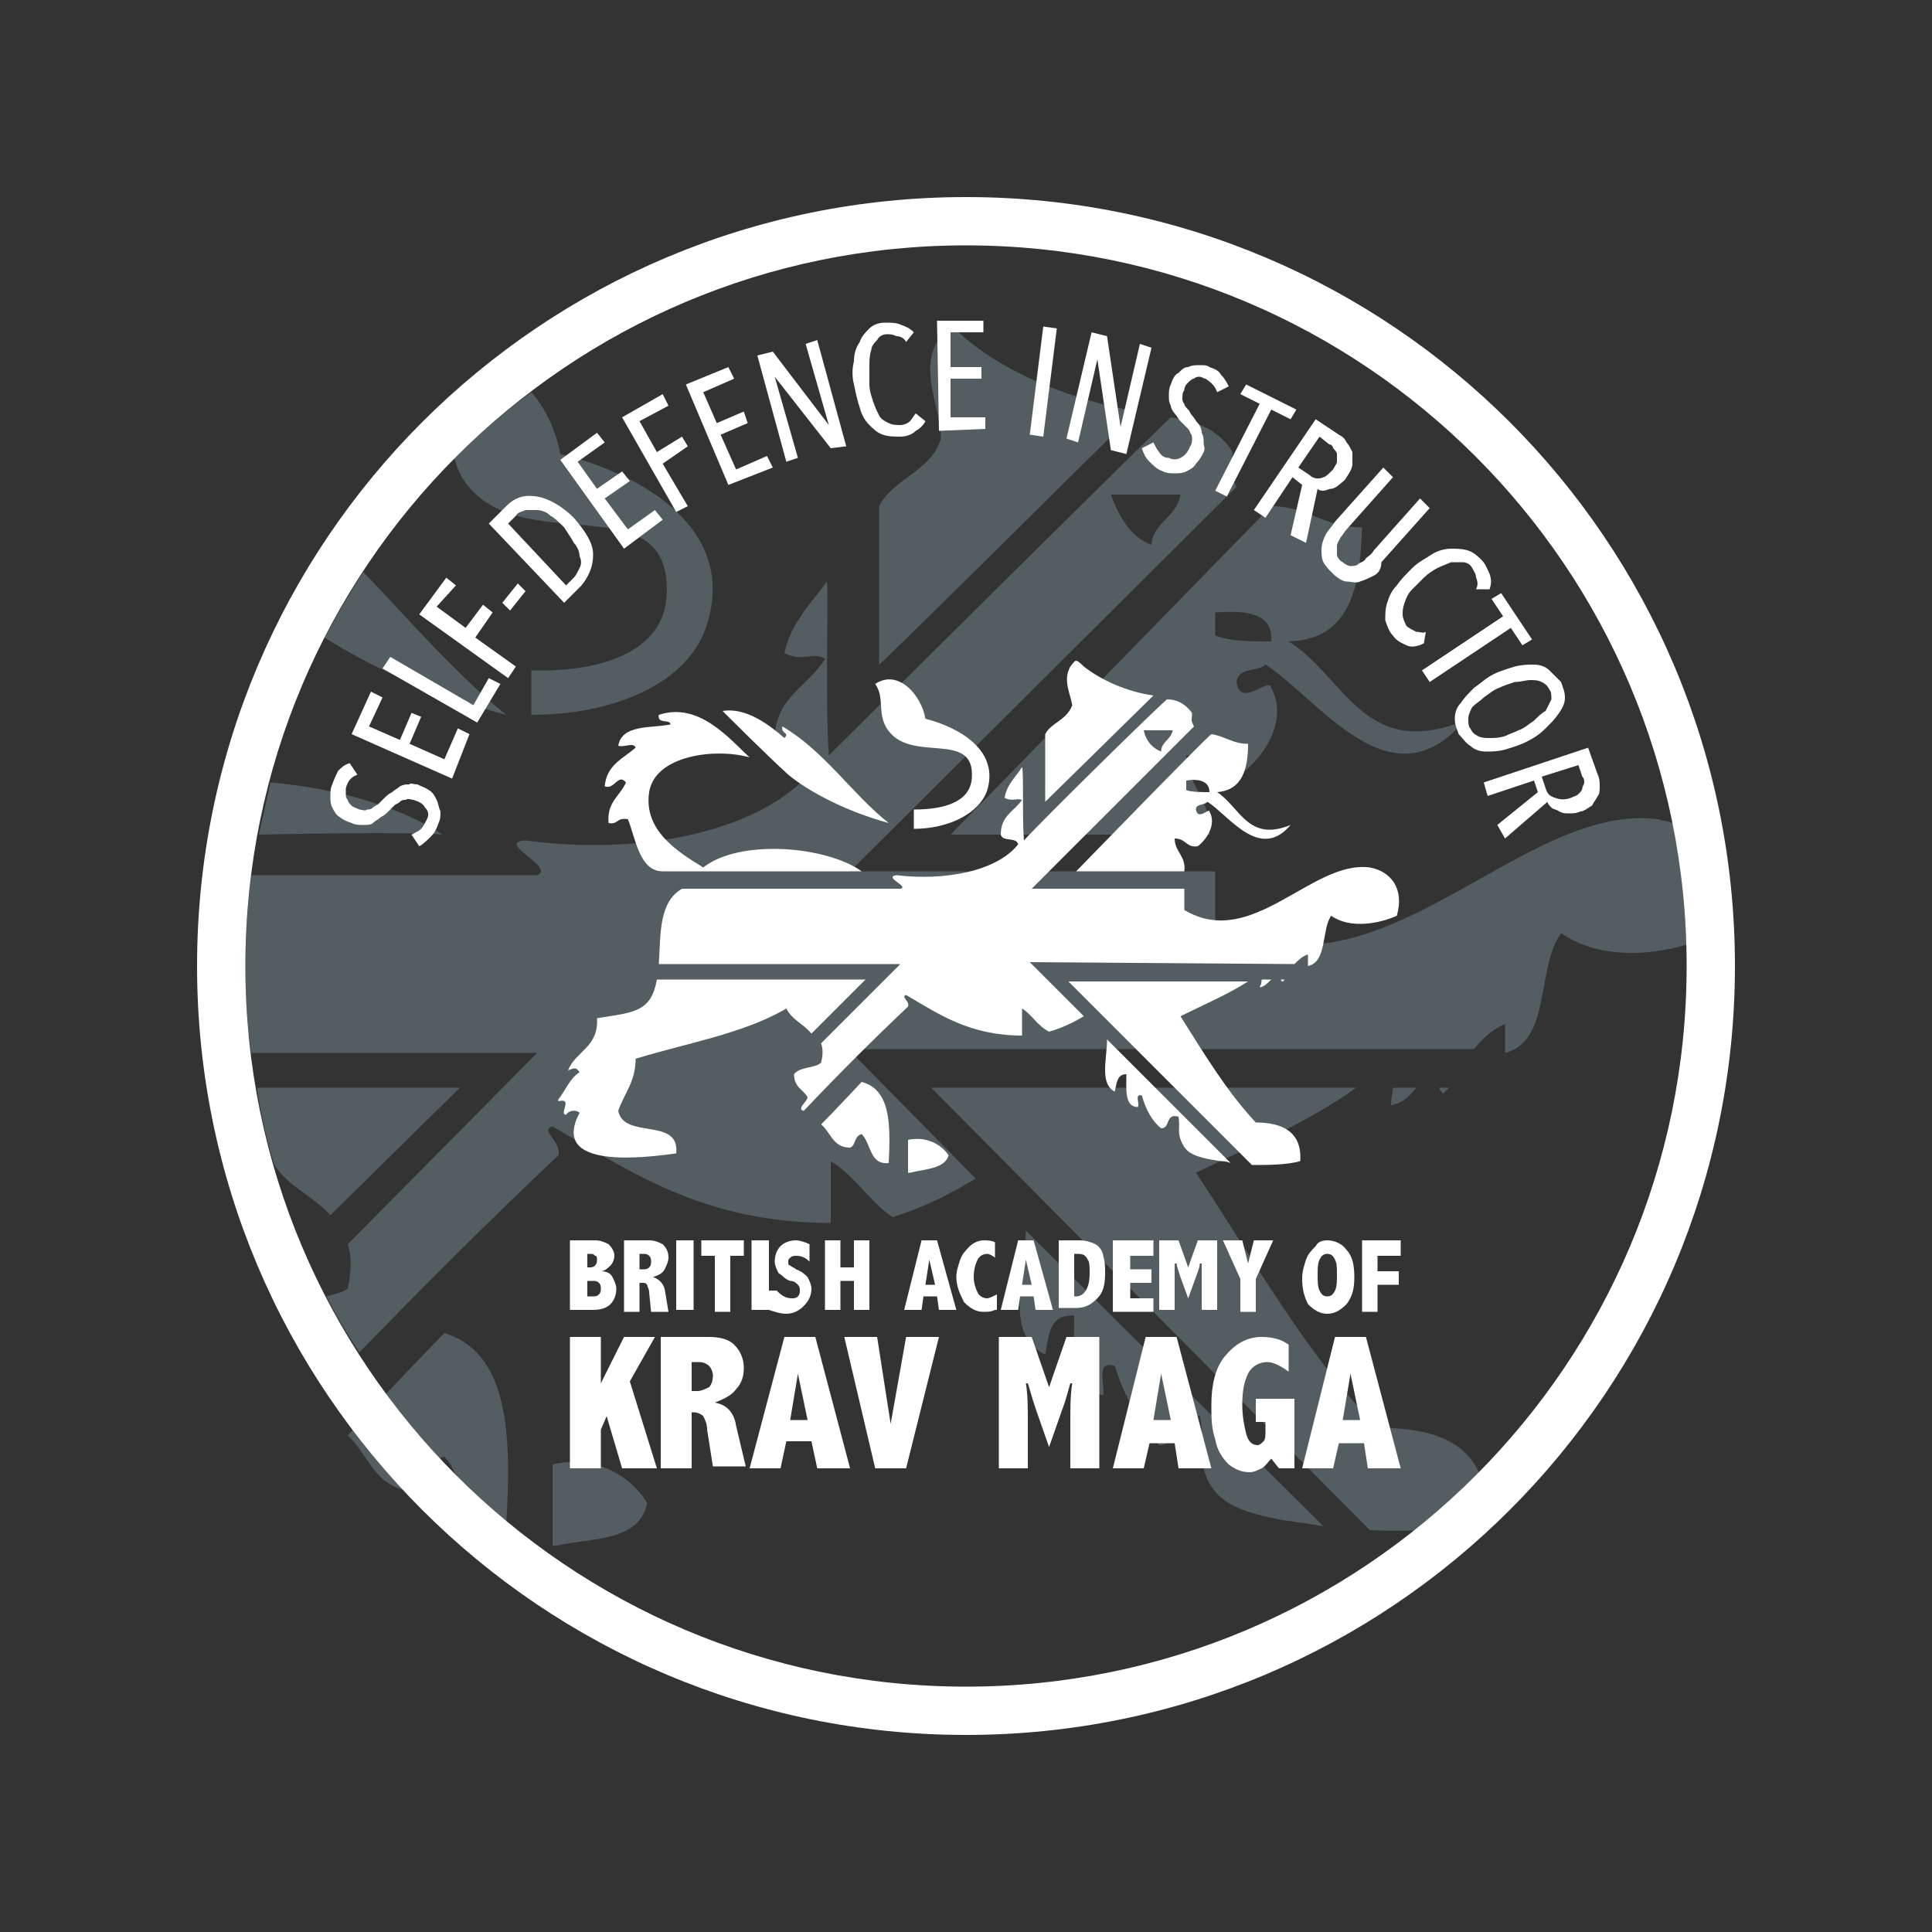 <?xml version="1.0" encoding="UTF-8"?> <!-- Generator: Adobe Illustrator 25.1.0, SVG Export Plug-In . SVG Version: 6.00 Build 0) --> <svg xmlns="http://www.w3.org/2000/svg" xmlns:xlink="http://www.w3.org/1999/xlink" version="1.1" id="Layer_1" x="0px" y="0px" viewBox="0 0 100 100" style="enable-background:new 0 0 100 100;" xml:space="preserve"><rect x="0" y="0" width="100" height="100" fill="#333333" stroke="none"/> <style type="text/css"> .st0{fill-rule:evenodd;clip-rule:evenodd;fill:#535D62;} .st1{fill:#FFFFFF;} .st2{fill-rule:evenodd;clip-rule:evenodd;fill:#FFFFFF;} </style> <g> <path class="st0" d="M28.8,80h-0.2v-4.2c2.1-0.5,4,0.5,4.9,2C33.1,79.8,30.6,79.6,28.8,80z"></path> <path class="st0" d="M48.5,17.7c0.2-0.4,0.5-0.7,0.7-0.7c0.3,0,0.6,0.4,1,0.7c2.1,1.7,5.3,3,8.6,3.6c-0.9,0.9-13.2,13.1-13.3,13.1 v-8.2c0.8-1.5,2.7-1.8,3.2-3.5C48.7,21.1,47.6,19.3,48.5,17.7z"></path> <path class="st0" d="M70.9,79.2c2,0.1,4.3,0,6-0.6c0.2-3.6-2.1-4.7-5.6-4.7c-3.7-3.8-6.4-8.7-9.4-13.2c2.9-1.4,5.8-2.6,8.3-4.4 H48.2L70.9,79.2z"></path> <path class="st0" d="M72.1,56.3c0,0.2-0.1,0.5-0.1,0.9c0.6-0.1,1-0.5,1.3-0.9H72.1z"></path> <path class="st0" d="M74.5,56.3c0,0.1,0.1,0.2,0.2,0.3c0.1-0.1,0.2-0.2,0.3-0.3H74.5z"></path> <path class="st0" d="M53.1,63.7c-0.1,2.4-1.1,5.5,1,6.4c0.2-1,0.2-2.1,1.5-2c0,1.9-0.3,4,1.5,4.1c0.1-0.6-0.4-1.8,0.6-1.5 c0.5,1.6,1.3,3,2.3,4.1c1.2,0,0.5-1.9,2.1-1.5c0.3,1.3-0.2,1.8,0.4,3.3c0.5,0.9,1.1,1.7,4.7,2.2c0.1,0,0.7,0.1,1.3,0.2L53.1,63.7z"></path> <path class="st0" d="M62.9,32.9c0.8,0.3,1.8,0.3,2.9,0.3c0.1-1.5-1.3-1.6-2.9-1.5V32.9z M70.5,27.3c-0.1,3.1-0.6,5.8-3.8,5.9 c2.9,1.8,3.9,6.2,9.1,4.1c-3.8,4.5-7.5-1.1-10.3-2.9c-0.4,0.4-1.4,0.1-1.5,0.9c0.2,1.4,1.7-0.3,1.8,0.3c0.9,1.7-0.4,3.6-1.5,4.4 c-1.4,0.1-1.5-1-2.9-0.9c0.1,1.7,1.3,2.2,1.2,4.1c-4.3,0-9.1,0-13.4,0c0.8-0.8,15.8-16.2,16.6-17C67.7,26.2,68.5,27.3,70.5,27.3z"></path> <path class="st0" d="M26.2,78.9c-2.4,0.1-2.1-2.4-3.2-3.5c-0.9,0.2-0.8,1.3-1.5,1.8c-2.1-0.1-2.4-1.9-3.5-2.9c1.6-1.8,4.7-5,5-5.3 C26.3,70,26.5,74.2,26.2,78.9z"></path> <g> <path class="st0" d="M16.9,67.1c0.5,1,1.1,2,1.7,2.9c3.4-3.5,6.8-6.9,10.3-10.2c0.2-0.7-1-1.3-0.3-1.5c4.1,2.4,7.9,5,14.4,5v-3.2 c1.3,0.8,2,2.1,3.2,2.9c1.6-0.5,3-1.2,4.3-2l-6.6-6.7l32.4,0c0.4-0.5,0.9-1,1.6-1.3v1.5c2.4-0.6,1.6-4.4,2.9-6.2 c1.9,1.3,4.4,1.2,6.5,0.6c-0.1-2.2-0.3-4.3-0.7-6.3c-0.3-0.1-0.5-0.1-0.8-0.2c-7.2-0.9-14.6,10.1-22.9,5.3v-2.6H44l20-19.9 c-0.5-1-0.3-0.7-0.2-1.8c-0.6-1-1.7-1.6-3.2-1.8C59,23.1,45.7,36.3,42.9,39.1c-0.2-2.8,0-8.4-0.1-9c-0.8,1.1-1.9,2.2-2.2,3.7 c0.9,0.5,1.5-0.1,2.1,0.3c-0.9,1.5-2.7,2-2.6,4.4c0.2,0.9,2,0.2,2.1,1.2c-2.7,3.4-9.1,4.6-15,3.8c-1.6,0.1,1.6,1.4,0.6,1.8H13 c-0.2,1.6-0.3,3.2-0.3,4.8c0,1.5,0.1,3,0.3,4.4l14.8,0l-9.8,9.9c0.2,0.6,0.2,1.3,0,2.3C17.7,66.9,17.3,67,16.9,67.1z M61.1,25.6 c-0.2,1.2-1.4,1.4-1.5,2.6c-1.1-0.4-1.7-1.5-2.1-2.6H61.1z"></path> </g> <g> <path class="st0" d="M17.1,62.9l6.7-6.6l-10.5,0c0.2,1.4,0.5,2.7,0.9,4C14.9,61.4,16.2,61.9,17.1,62.9z"></path> </g> <g> <path class="st0" d="M22.9,43.2c-2.1-1.4-5.4-2.4-8.9-2.7c-0.2,0.9-0.4,1.8-0.6,2.7C18,43.1,22,43.1,22.9,43.2z"></path> </g> <g> <path class="st0" d="M26.2,37c-2.7-2.2-5-4.9-7.4-7.4c-0.7,1.1-1.4,2.3-2,3.4C19.3,34.6,22.7,36.1,26.2,37z"></path> </g> <g> <path class="st0" d="M23.5,23.7c0.1,0.3,0.2,0.6,0.4,1c2.8,4.5,11,0.1,10.6,6.2c-0.2,2.8-3.3,3.9-7,3.8V37c4.4,0,8.2-1.7,9.1-4.7 c1.5-4.8-3.1-7.7-7.6-8.8c-0.2-1.1-0.7-2.3-1.5-3.2C26.1,21.3,24.8,22.5,23.5,23.7z"></path> </g> <path class="st1" d="M50,10.2C28,10.2,10.2,28,10.2,50S28,89.8,50,89.8S89.8,72,89.8,50S72,10.2,50,10.2z M50,87.3 c-20.6,0-37.3-16.7-37.3-37.3S29.4,12.7,50,12.7S87.3,29.4,87.3,50S70.6,87.3,50,87.3z"></path> <g> <g> <g> <path class="st2" d="M47.1,60.7H47v-1.7c0.9-0.2,1.7,0.2,2.1,0.8C48.9,60.5,47.9,60.5,47.1,60.7z"></path> <g> <path class="st2" d="M55.4,34.5c0.1-0.1,0.2-0.3,0.3-0.3c0.1,0,0.3,0.2,0.4,0.3c0.9,0.7,2.2,1.3,3.6,1.5 c-0.4,0.4-5.6,5.5-5.6,5.5V38c0.3-0.6,1.1-0.7,1.4-1.5C55.4,35.9,55,35.2,55.4,34.5z"></path> <path class="st2" d="M47.9,37.2c1.9,0.5,3.8,1.7,3.2,3.7c-0.4,1.2-2,2-3.8,2v-1c1.6,0,2.9-0.4,3-1.6c0.2-2.6-3.2-0.7-4.4-2.6 c-0.5-0.8-0.1-1.6-0.6-2.3C46.5,34.6,47.7,36,47.9,37.2z"></path> <path class="st2" d="M64.8,60.3c0.8,0,1.8,0,2.5-0.2c0.1-1.5-0.9-2-2.3-2c-1.5-1.6-2.7-3.6-3.9-5.5c1.2-0.6,2.4-1.1,3.5-1.8 h-9.3L64.8,60.3z"></path> <path class="st2" d="M65.3,50.7c0,0.1,0,0.2-0.1,0.4c0.2,0,0.4-0.2,0.6-0.4H65.3z"></path> <path class="st2" d="M66.3,50.7c0,0,0,0.1,0.1,0.1c0,0,0.1-0.1,0.1-0.1H66.3z"></path> <path class="st2" d="M34,50.7c-0.3,1.7-1.2,1.7-3.1,2c0.1,1.5-1.1,1.7-1.5,2.7c0.3-0.1,0.4-0.2,0.6,0.1 c-0.5,0.3-0.7,0.9-1.1,1.4V57c0.8-0.2,0,0.7,0.4,0.7c0.1-0.2,0.5-0.3,0.7-0.1c-1.6,3,3.5,2.3,5,2.1c0.2-1.9-2.7-0.7-3-2.2 c0.3-0.9,0.9-1.5,0.9-2.7c2.6-0.8,5.6-1.3,7.8-2.6c0.3,0.6,0.9,0.8,1.3,1.3l2.8-2.8L34,50.7z"></path> <path class="st2" d="M57.3,53.8c0,1-0.4,2.3,0.4,2.7c0.1-0.4,0.1-0.9,0.6-0.9c0,0.8-0.1,1.7,0.6,1.7c0.1-0.2-0.2-0.7,0.2-0.6 c0.2,0.7,0.5,1.3,1,1.7c0.5,0,0.2-0.8,0.9-0.6c0.1,0.6-0.1,0.8,0.2,1.4c0.2,0.4,0.5,0.7,2,0.9c0,0,0.3,0,0.5,0.1L57.3,53.8z"></path> <path class="st2" d="M67,49.9c0.2-0.2,0.4-0.4,0.7-0.5V50c1-0.2,0.7-1.9,1.2-2.6c1,0.7,2.5,0.4,3.4,0c0.4-1.4-0.3-2.3-1.4-2.5 c-3-0.4-6.1,4.3-9.6,2.2V46h-7.9l8.4-8.4c-0.2-0.4-0.1-0.3-0.1-0.7c-0.3-0.4-0.7-0.7-1.3-0.7c-0.7,0.6-6.3,6.1-7.4,7.3 c-0.1-1.2,0-3.5-0.1-3.8c-0.3,0.5-0.8,0.9-0.9,1.6c0.4,0.2,0.6,0,0.9,0.1c-0.4,0.6-1.1,0.8-1.1,1.8c0.1,0.4,0.8,0.1,0.9,0.5 c-1.1,1.4-3.8,1.9-6.3,1.6c-0.7,0.1,0.7,0.6,0.2,0.7H35.3c-1.2,0.7-1.1,2.3-1.2,3.9l12.5,0l-4.1,4.1c0.1,0.3,0.1,0.6,0,1 c-0.3,0.3-1.1,0.2-1.4,0.6c0,0.7,0.5,0.8,0.7,1.2c0,0.2-0.6,0.6-0.2,0.7c1.8-1.9,3.6-3.7,5.4-5.4c0.1-0.3-0.4-0.5-0.1-0.6 c1.7,1,3.3,2.1,6,2.1v-1.4c0.5,0.3,0.8,0.9,1.4,1.2c0.7-0.2,1.3-0.5,1.8-0.8l-2.8-2.8L67,49.9z M59.2,37.8h1.5 c-0.1,0.5-0.6,0.6-0.6,1.1C59.6,38.7,59.3,38.3,59.2,37.8z"></path> <path class="st2" d="M61.4,40.9c0.3,0.1,0.8,0.1,1.2,0.1c0-0.6-0.6-0.7-1.2-0.6V40.9z M64.6,38.5c0,1.3-0.3,2.4-1.6,2.5 c1.2,0.8,1.6,2.6,3.8,1.7c-1.6,1.9-3.2-0.5-4.3-1.2c-0.2,0.2-0.6,0.1-0.6,0.4c0.1,0.6,0.7-0.1,0.7,0.1c0.4,0.7-0.2,1.5-0.6,1.8 c-0.6,0.1-0.6-0.4-1.2-0.4c0,0.7,0.6,0.9,0.5,1.7c-1.8,0-3.8,0-5.6,0c0.3-0.3,6.6-6.8,7-7.1C63.4,38.1,63.8,38.5,64.6,38.5z"></path> <path class="st2" d="M46,60.2c-1,0.1-0.9-1-1.4-1.5c-0.4,0.1-0.3,0.6-0.6,0.7c-0.9,0-1-0.8-1.5-1.2c0.7-0.7,2-2.1,2.1-2.2 C46.1,56.4,46.1,58.2,46,60.2z"></path> <path class="st2" d="M37.4,36.8c1.2-0.2,2.4,0.7,3.2,1.4c0.3-0.3-0.2-0.2-0.1-0.6c2.2,1.3,3.6,3.5,5.5,5 c-2.2-0.6-4.1-1.6-5.2-2.5C39.6,39,37.8,37.2,37.4,36.8z"></path> <path class="st2" d="M36.4,44.9c1.9-1.5,6.4-1.1,8.2,0.2c-0.8,0-8.3,0-10.3,0c-1.2,0-1.4-1.7-1.8-2.7c-0.6-0.1-0.5,0.3-1,0.2 c-0.1-1.1,0.6-1.4,0.9-2.1c-0.4-0.5-0.6,0.4-1.1,0.2c0.1-1.1,0.9-1.4,1.6-2c-0.1-0.3-0.6,0-0.9-0.1c0.2-1.1,1.6-0.9,2.7-1.1 c0-0.3-0.7,0-0.6-0.5c2.1-0.7,3.7,1.3,4.7,2.2c-1.8-0.5-4.9-0.1-5.2,1.8C33.3,43,35.1,44.1,36.4,44.9z"></path> </g> </g> <path class="st1" d="M29.5,64.2h1.3c0.3,0,0.5,0.1,0.7,0.2c0.2,0.2,0.3,0.4,0.3,0.6c0,0.2-0.1,0.4-0.2,0.5 c-0.1,0.1-0.3,0.3-0.5,0.3c0.3,0,0.5,0.1,0.6,0.3c0.1,0.2,0.2,0.4,0.2,0.6c0,0.3-0.1,0.6-0.3,0.8c-0.2,0.2-0.5,0.3-0.9,0.3h-1.2 V64.2z M30.4,64.9v0.7h0.1c0.1,0,0.2,0,0.3-0.1s0.1-0.2,0.1-0.3c0-0.1,0-0.2-0.1-0.2c-0.1-0.1-0.1-0.1-0.3-0.1H30.4z M30.4,66.3 v0.8h0.3c0.1,0,0.2,0,0.3-0.1c0.1-0.1,0.1-0.2,0.1-0.3c0-0.1,0-0.2-0.1-0.3c-0.1-0.1-0.2-0.1-0.3-0.1H30.4z"></path> <path class="st1" d="M32.3,64.2h1.3c0.3,0,0.5,0.1,0.7,0.2c0.2,0.2,0.3,0.4,0.3,0.7c0,0.2-0.1,0.4-0.2,0.6 c-0.1,0.2-0.3,0.3-0.6,0.4c0.3,0.1,0.5,0.3,0.6,0.6l0.2,1.2h-0.9l-0.1-1c0-0.2-0.1-0.3-0.1-0.4c-0.1-0.1-0.1-0.1-0.3-0.1h-0.1 v1.5h-0.8V64.2z M33.1,64.9v0.8h0.2c0.1,0,0.2,0,0.3-0.1c0.1-0.1,0.1-0.2,0.1-0.3c0-0.1,0-0.2-0.1-0.3c-0.1-0.1-0.2-0.1-0.3-0.1 H33.1z"></path> <path class="st1" d="M35,64.2h0.9v3.6H35V64.2z"></path> <path class="st1" d="M36.2,64.2h2.3V65h-0.7v2.9h-0.8V65h-0.7V64.2z"></path> <path class="st1" d="M38.9,64.2h0.9v3.6h-0.9V64.2z"></path> <path class="st1" d="M40.2,66.8c0.3,0.3,0.5,0.4,0.8,0.4c0.1,0,0.2,0,0.3-0.1c0.1-0.1,0.1-0.2,0.1-0.3c0-0.1,0-0.2-0.1-0.3 c-0.1-0.1-0.2-0.2-0.4-0.2c-0.3-0.1-0.4-0.3-0.6-0.4c-0.1-0.2-0.2-0.4-0.2-0.6c0-0.3,0.1-0.6,0.3-0.8c0.2-0.2,0.5-0.3,0.8-0.3 c0.2,0,0.5,0.1,0.7,0.2v0.9c-0.2-0.2-0.4-0.3-0.7-0.3c-0.1,0-0.2,0-0.3,0.1c-0.1,0.1-0.1,0.1-0.1,0.2c0,0.1,0,0.2,0.1,0.2 c0.1,0.1,0.2,0.1,0.3,0.2c0.3,0.1,0.5,0.3,0.6,0.4c0.1,0.2,0.2,0.4,0.2,0.6c0,0.3-0.1,0.6-0.4,0.9c-0.2,0.2-0.5,0.4-0.9,0.4 c-0.3,0-0.6-0.1-0.9-0.2V66.8z"></path> <path class="st1" d="M42.7,64.2h0.8v1.4h0.7v-1.4h0.8v3.6h-0.8v-1.5h-0.7v1.5h-0.8V64.2z"></path> <path class="st1" d="M47.7,64.2h0.8l1,3.6h-0.9l-0.1-0.7h-0.7l-0.1,0.7h-0.9L47.7,64.2z M48.1,65.2l-0.2,1.3h0.5L48.1,65.2z"></path> <path class="st1" d="M51.5,67.8c-0.2,0.1-0.4,0.1-0.6,0.1c-0.4,0-0.7-0.2-1-0.5c-0.2-0.4-0.4-0.8-0.4-1.3c0-0.3,0.1-0.6,0.2-0.9 c0.1-0.3,0.3-0.5,0.5-0.7c0.2-0.2,0.5-0.3,0.7-0.3c0.2,0,0.4,0,0.6,0.1v0.8c-0.1-0.1-0.3-0.2-0.4-0.2c-0.2,0-0.4,0.1-0.5,0.3 c-0.1,0.2-0.2,0.5-0.2,0.9c0,0.3,0.1,0.6,0.2,0.8c0.1,0.2,0.3,0.3,0.5,0.3c0.1,0,0.3-0.1,0.5-0.2V67.8z"></path> <path class="st1" d="M52.7,64.2h0.8l1,3.6h-0.9l-0.1-0.7h-0.7l-0.1,0.7h-0.9L52.7,64.2z M53.1,65.2l-0.2,1.3h0.5L53.1,65.2z"></path> <path class="st1" d="M54.8,64.2h1.1c0.3,0,0.6,0.1,0.8,0.2c0.2,0.1,0.4,0.4,0.4,0.6c0.1,0.3,0.1,0.6,0.1,0.9c0,0.6-0.1,1-0.4,1.3 c-0.3,0.3-0.6,0.5-1.1,0.5h-0.9V64.2z M55.6,64.9v2.2h0.1c0.4,0,0.7-0.4,0.7-1.2c0-0.3,0-0.6-0.1-0.7c-0.1-0.2-0.2-0.3-0.5-0.3 H55.6z"></path> <path class="st1" d="M57.6,64.2h2.1V65h-1.2v0.7h1.1v0.7h-1.1v0.8h1.2v0.7h-2.1V64.2z"></path> <path class="st1" d="M60.1,64.2H61l0.5,1.4l0.5-1.4H63v3.6h-0.8v-1.4c0-0.3,0-0.7,0-1h-0.1c0,0.2-0.1,0.4-0.2,0.7l-0.4,1.1 l-0.4-1.1c-0.1-0.3-0.2-0.6-0.2-0.7h-0.1c0,0.3,0,0.7,0,1v1.4h-0.8V64.2z"></path> <path class="st1" d="M63.3,64.2h1l0.3,1.2l0.3-1.2h1l-0.9,2v1.7h-0.8v-1.7L63.3,64.2z"></path> <path class="st1" d="M68.7,64.2c0.4,0,0.8,0.2,1,0.5c0.3,0.3,0.4,0.8,0.4,1.4c0,0.6-0.1,1-0.4,1.4c-0.3,0.3-0.6,0.5-1,0.5 c-0.4,0-0.7-0.2-1-0.5c-0.2-0.4-0.3-0.8-0.3-1.3c0-0.4,0.1-0.7,0.2-1c0.1-0.3,0.3-0.5,0.5-0.7C68.2,64.3,68.4,64.2,68.7,64.2z M68.7,64.9c-0.2,0-0.3,0.1-0.4,0.3c-0.1,0.2-0.1,0.5-0.1,0.8c0,0.3,0,0.6,0.1,0.8c0.1,0.2,0.2,0.3,0.4,0.3 c0.2,0,0.3-0.1,0.4-0.3c0.1-0.2,0.1-0.5,0.1-0.8c0-0.4,0-0.6-0.1-0.8C69,65,68.9,64.9,68.7,64.9z"></path> <path class="st1" d="M70.5,64.2h2V65h-1.2v0.8h1.1v0.7h-1.1v1.4h-0.8V64.2z"></path> <path class="st1" d="M29.5,69.2h1.6v2.4l1.2-2.4h1.6l-1.3,2.3L34,76h-1.8l-0.8-2.7L31.1,74V76h-1.6V69.2z"></path> <path class="st1" d="M34.3,69.2h2.4c0.5,0,1,0.1,1.3,0.4c0.3,0.3,0.5,0.7,0.5,1.2c0,0.4-0.1,0.8-0.4,1.1 c-0.2,0.3-0.6,0.5-1.1,0.7c0.6,0.1,1,0.5,1.1,1.2l0.5,2.1h-1.7l-0.3-1.9c0-0.3-0.1-0.5-0.2-0.7c-0.1-0.1-0.3-0.2-0.5-0.2h-0.1V76 h-1.6V69.2z M35.8,70.5V72h0.3c0.2,0,0.4-0.1,0.6-0.2c0.1-0.1,0.2-0.3,0.2-0.6c0-0.2-0.1-0.4-0.2-0.5c-0.1-0.1-0.3-0.2-0.5-0.2 H35.8z"></path> <path class="st1" d="M40.6,69.2h1.6l1.8,6.8h-1.7L42,74.6h-1.3L40.4,76h-1.6L40.6,69.2z M41.3,71.1l-0.4,2.4h0.9L41.3,71.1z"></path> <polygon class="st1" points="43.7,69.2 45.4,69.2 46.1,73.7 46.9,69.2 48.6,69.2 46.9,76 45.3,76 "></polygon> <path class="st1" d="M51.7,69.2h1.7l0.9,2.6l0.9-2.6h1.7V76h-1.5v-2.5c0-0.6,0-1.3,0.1-1.9h-0.1c-0.1,0.3-0.2,0.8-0.4,1.3l-0.7,2 l-0.7-2c-0.2-0.6-0.3-1-0.4-1.3h-0.1c0.1,0.6,0.1,1.3,0.1,1.9V76h-1.5V69.2z"></path> <path class="st1" d="M59.3,69.2h1.6l1.8,6.8H61l-0.2-1.3h-1.3L59.2,76h-1.6L59.3,69.2z M60.1,71.1l-0.4,2.4h0.9L60.1,71.1z"></path> <path class="st1" d="M65.8,75.5c-0.2,0.2-0.3,0.4-0.5,0.5c-0.2,0.1-0.4,0.2-0.6,0.2c-0.4,0-0.7-0.1-1.1-0.4 c-0.3-0.3-0.6-0.7-0.7-1.3c-0.2-0.6-0.2-1.1-0.2-1.8c0-1,0.2-1.9,0.7-2.5c0.5-0.6,1.1-1,1.9-1c0.5,0,1,0.1,1.4,0.4V71 c-0.4-0.3-0.8-0.5-1.1-0.5c-0.4,0-0.8,0.2-1,0.6c-0.2,0.4-0.3,0.9-0.3,1.6c0,0.6,0.1,1.1,0.2,1.5c0.1,0.4,0.3,0.6,0.6,0.6 c0.1,0,0.2-0.1,0.3-0.2c0.1-0.1,0.1-0.3,0.1-0.6v-0.4h-0.5v-1.2h2V76h-0.8L65.8,75.5z"></path> <path class="st1" d="M69.1,69.2h1.6l1.8,6.8h-1.7l-0.2-1.3h-1.3L69,76h-1.6L69.1,69.2z M69.9,71.1l-0.4,2.4h0.9L69.9,71.1z"></path> </g> <g> <path class="st1" d="M21.6,40.6c0.2,0.1,0.5,0.2,0.6,0.3c0.2,0.1,0.3,0.3,0.4,0.5c0.1,0.2,0.1,0.4,0.2,0.6c0,0.2,0,0.4-0.1,0.6 c-0.1,0.3-0.2,0.5-0.4,0.7c-0.2,0.2-0.4,0.4-0.6,0.5l-0.4-0.6c0.2-0.1,0.4-0.2,0.5-0.3c0.1-0.1,0.2-0.3,0.3-0.5 c0.1-0.2,0.1-0.4-0.1-0.6c-0.1-0.2-0.3-0.3-0.6-0.4c-0.1,0-0.3-0.1-0.4,0c-0.1,0-0.2,0-0.3,0.1c-0.1,0.1-0.2,0.1-0.3,0.2 c-0.1,0.1-0.2,0.2-0.3,0.3c-0.1,0.1-0.2,0.2-0.4,0.3c-0.1,0.1-0.3,0.2-0.4,0.3c-0.1,0.1-0.3,0.1-0.5,0.1s-0.4,0-0.6-0.1 c-0.3-0.1-0.5-0.2-0.6-0.3c-0.2-0.1-0.3-0.3-0.4-0.5c-0.1-0.2-0.1-0.4-0.1-0.6c0-0.2,0-0.4,0.1-0.6c0.1-0.3,0.2-0.5,0.3-0.7 c0.2-0.2,0.3-0.3,0.6-0.4l0.4,0.6c-0.3,0.1-0.5,0.3-0.6,0.7c0,0.1,0,0.2,0,0.3c0,0.1,0,0.2,0.1,0.3c0,0.1,0.1,0.2,0.2,0.3 c0.1,0.1,0.2,0.1,0.4,0.2c0.1,0,0.3,0.1,0.4,0c0.1,0,0.2,0,0.3-0.1c0.1-0.1,0.2-0.1,0.3-0.2c0.1-0.1,0.2-0.2,0.3-0.3 c0.1-0.1,0.2-0.2,0.4-0.3c0.1-0.1,0.3-0.2,0.4-0.3c0.2-0.1,0.3-0.1,0.5-0.1C21.2,40.5,21.4,40.6,21.6,40.6z"></path> <path class="st1" d="M23.4,40.3L18.2,38l1-2.2l0.6,0.3l-0.7,1.5l1.6,0.7l0.6-1.4l0.5,0.2l-0.6,1.4l1.8,0.8l0.7-1.6l0.6,0.3 L23.4,40.3z"></path> <path class="st1" d="M24.7,37.4l-4.9-2.8l0.4-0.6l4.3,2.5l0.8-1.4l0.6,0.3L24.7,37.4z"></path> <path class="st1" d="M22.6,31.4l1.5,1.1l0.9-1.2l0.5,0.4l-0.9,1.3l2.1,1.5l-0.4,0.6l-4.6-3.3l1.4-1.9l0.5,0.4L22.6,31.4z"></path> <path class="st1" d="M26.4,31.6L26,31.2l0.8-1l0.4,0.4L26.4,31.6z"></path> <path class="st1" d="M29.7,26.8c0.6,0.7,1,1.3,1,1.9s-0.2,1.1-0.6,1.6l-0.9,0.9l-3.9-4.1l0.9-0.9c0.5-0.5,1-0.6,1.6-0.5 C28.4,25.8,29.1,26.2,29.7,26.8z M29.2,27.3c-0.3-0.3-0.5-0.5-0.7-0.6c-0.2-0.2-0.5-0.3-0.7-0.3c-0.2,0-0.4,0-0.6,0 c-0.2,0.1-0.4,0.1-0.5,0.3l-0.4,0.4l3,3.2l0.4-0.4c0.1-0.1,0.2-0.3,0.3-0.5c0.1-0.2,0.1-0.4,0-0.6c0-0.2-0.1-0.5-0.3-0.7 C29.6,27.9,29.4,27.6,29.2,27.3z"></path> <path class="st1" d="M32.3,28.4L29,23.8l1.9-1.4l0.4,0.5l-1.4,1l1,1.4l1.3-0.9l0.4,0.5l-1.3,0.9l1.2,1.6l1.4-1l0.4,0.5L32.3,28.4 z"></path> <path class="st1" d="M33.1,21.8l0.9,1.6l1.3-0.8l0.3,0.5L34.3,24l1.3,2.2L35,26.5l-2.8-4.9l2.1-1.2l0.3,0.6L33.1,21.8z"></path> <path class="st1" d="M37.7,25.1l-2.2-5.2l2.2-0.9l0.3,0.6l-1.6,0.7l0.7,1.6l1.4-0.6l0.2,0.6l-1.4,0.6l0.8,1.8l1.6-0.7l0.3,0.6 L37.7,25.1z"></path> <path class="st1" d="M43,23.2l-2.9-3.7l0,0l1.2,4.2l-0.6,0.2l-1.5-5.5l0.8-0.2l2.9,3.8l0,0l-1.2-4.2l0.6-0.2l1.5,5.5L43,23.2z"></path> <path class="st1" d="M47.4,22.3c-0.2,0.2-0.5,0.3-0.8,0.3c-0.3,0-0.6,0-0.9-0.1c-0.3-0.1-0.5-0.3-0.7-0.5 c-0.2-0.2-0.4-0.5-0.5-0.9c-0.1-0.3-0.2-0.7-0.3-1.2c-0.1-0.4-0.1-0.8,0-1.2c0-0.4,0.1-0.7,0.3-1c0.1-0.3,0.3-0.5,0.5-0.7 c0.2-0.2,0.5-0.3,0.8-0.3c0.3,0,0.6,0,0.8,0.1c0.3,0.1,0.5,0.2,0.7,0.4l-0.4,0.5c-0.1-0.2-0.3-0.3-0.5-0.3 c-0.2-0.1-0.3-0.1-0.5-0.1c-0.2,0-0.4,0.1-0.5,0.3c-0.1,0.1-0.3,0.3-0.3,0.5C45,18.4,45,18.7,45,19s0,0.6,0,0.9 c0,0.3,0.1,0.6,0.2,0.9s0.2,0.5,0.3,0.7c0.1,0.2,0.3,0.3,0.5,0.4c0.2,0.1,0.4,0.1,0.6,0.1c0.2,0,0.4-0.1,0.5-0.2 c0.1-0.1,0.2-0.3,0.3-0.4l0.5,0.4C47.8,22,47.6,22.2,47.4,22.3z"></path> <path class="st1" d="M48.6,22.3l-0.1-5.7l2.4,0l0,0.6l-1.7,0l0,1.8l1.6,0l0,0.6l-1.6,0l0,2l1.8,0l0,0.6L48.6,22.3z"></path> <path class="st1" d="M53.3,22.5l0.7-5.6l0.7,0.1L54,22.6L53.3,22.5z"></path> <path class="st1" d="M57.5,23.3l-0.7-4.7l0,0l-1,4.3l-0.6-0.2l1.3-5.5l0.8,0.2l0.7,4.7l0,0l1-4.3l0.6,0.2l-1.3,5.5L57.5,23.3z"></path> <path class="st1" d="M62.3,23.4c-0.1,0.2-0.2,0.4-0.4,0.6c-0.1,0.2-0.3,0.3-0.5,0.4c-0.2,0.1-0.4,0.1-0.6,0.1 c-0.2,0-0.4,0-0.6-0.1c-0.3-0.1-0.5-0.3-0.7-0.5c-0.2-0.2-0.3-0.4-0.4-0.7l0.6-0.3c0.1,0.2,0.2,0.4,0.3,0.5 c0.1,0.2,0.3,0.3,0.5,0.3c0.2,0.1,0.4,0.1,0.6,0c0.2-0.1,0.4-0.3,0.5-0.6c0.1-0.1,0.1-0.3,0.1-0.4c0-0.1,0-0.2-0.1-0.3 c0-0.1-0.1-0.2-0.2-0.3c-0.1-0.1-0.2-0.2-0.3-0.3c-0.1-0.1-0.2-0.3-0.3-0.4c-0.1-0.1-0.2-0.3-0.2-0.4c-0.1-0.2-0.1-0.3-0.1-0.5 c0-0.2,0-0.4,0.1-0.6c0.1-0.3,0.2-0.5,0.4-0.6c0.2-0.2,0.3-0.3,0.5-0.3c0.2-0.1,0.4-0.1,0.6-0.1c0.2,0,0.4,0,0.5,0.1 c0.3,0.1,0.5,0.2,0.6,0.4c0.2,0.2,0.3,0.4,0.4,0.6l-0.6,0.3c-0.1-0.3-0.3-0.5-0.6-0.7c-0.1,0-0.2-0.1-0.3-0.1s-0.2,0-0.3,0.1 c-0.1,0-0.2,0.1-0.3,0.2c-0.1,0.1-0.2,0.2-0.2,0.4c-0.1,0.1-0.1,0.3-0.1,0.4c0,0.1,0,0.2,0.1,0.3c0,0.1,0.1,0.2,0.2,0.3 c0.1,0.1,0.1,0.2,0.2,0.3c0.1,0.1,0.2,0.3,0.3,0.4c0.1,0.1,0.2,0.3,0.2,0.5c0.1,0.2,0.1,0.3,0.1,0.5S62.4,23.2,62.3,23.4z"></path> <path class="st1" d="M65.8,21.2l-2.3,4.5l-0.6-0.3l2.3-4.5l-1-0.5l0.3-0.5l2.6,1.3l-0.3,0.5L65.8,21.2z"></path> <path class="st1" d="M66.8,27.7l0.6-2.6l-0.5-0.4l-1.4,2.1l-0.6-0.4l3.2-4.7l1.2,0.8c0.2,0.1,0.3,0.2,0.4,0.4 c0.1,0.1,0.2,0.3,0.3,0.5c0,0.2,0,0.4,0,0.6c0,0.2-0.1,0.4-0.3,0.7c-0.1,0.2-0.3,0.3-0.4,0.4c-0.1,0.1-0.3,0.2-0.4,0.2 c-0.1,0-0.3,0.1-0.4,0.1c-0.1,0-0.2,0-0.3-0.1l-0.6,2.8L66.8,27.7z M69,24.3c0.1-0.2,0.2-0.3,0.2-0.4c0-0.1,0-0.3,0-0.4 c0-0.1-0.1-0.2-0.2-0.3C69,23.1,68.9,23,68.8,23l-0.5-0.4l-1.1,1.6l0.6,0.4c0.2,0.2,0.5,0.2,0.7,0.1C68.6,24.7,68.8,24.5,69,24.3 z"></path> <path class="st1" d="M71.1,29.8c-0.2,0.1-0.4,0.2-0.7,0.3c-0.2,0.1-0.5,0-0.7,0s-0.5-0.2-0.7-0.4c-0.2-0.2-0.4-0.4-0.5-0.6 c-0.1-0.2-0.1-0.4-0.1-0.7c0-0.2,0.1-0.5,0.2-0.7s0.3-0.4,0.5-0.7l2.5-2.8l0.5,0.5l-2.4,2.7c-0.1,0.1-0.2,0.3-0.3,0.4 c-0.1,0.2-0.2,0.3-0.2,0.5c0,0.2,0,0.3,0,0.4c0,0.1,0.1,0.3,0.3,0.4c0.1,0.1,0.3,0.2,0.4,0.2c0.1,0,0.3,0,0.4-0.1 s0.3-0.1,0.4-0.3c0.1-0.1,0.3-0.2,0.4-0.4l2.4-2.7l0.5,0.5l-2.5,2.8C71.5,29.5,71.3,29.7,71.1,29.8z"></path> <path class="st1" d="M72.8,33.4c-0.2-0.1-0.5-0.2-0.7-0.5c-0.2-0.2-0.3-0.5-0.4-0.8c0-0.3,0-0.6,0.1-0.9c0.1-0.3,0.2-0.6,0.5-0.9 c0.2-0.3,0.5-0.6,0.8-0.9c0.3-0.3,0.7-0.5,1-0.7c0.3-0.2,0.7-0.3,1-0.3c0.3,0,0.6,0,0.9,0.1c0.3,0.1,0.5,0.3,0.7,0.5 c0.2,0.2,0.3,0.5,0.4,0.7c0.1,0.3,0.1,0.5,0,0.8l-0.7,0c0.1-0.2,0.1-0.4,0-0.6c0-0.2-0.1-0.3-0.2-0.5c-0.1-0.2-0.3-0.3-0.5-0.3 c-0.2,0-0.4,0-0.6,0c-0.2,0.1-0.5,0.2-0.7,0.3c-0.2,0.1-0.5,0.3-0.7,0.5c-0.2,0.2-0.4,0.4-0.6,0.6c-0.2,0.2-0.3,0.4-0.4,0.7 s-0.1,0.4-0.1,0.6c0,0.2,0.1,0.4,0.2,0.6c0.1,0.1,0.3,0.2,0.5,0.3c0.2,0,0.4,0.1,0.5,0l-0.1,0.6C73.3,33.5,73,33.5,72.8,33.4z"></path> <path class="st1" d="M78.2,32.5L74,35.3l-0.4-0.6l4.2-2.8L77.2,31l0.5-0.3l1.6,2.4l-0.5,0.3L78.2,32.5z"></path> <path class="st1" d="M79,38.4c-0.4,0.2-0.8,0.3-1.1,0.4c-0.4,0.1-0.7,0.1-1,0.1c-0.3,0-0.6-0.1-0.8-0.3c-0.2-0.1-0.4-0.4-0.6-0.6 c-0.1-0.3-0.2-0.5-0.2-0.8c0-0.3,0.1-0.6,0.3-0.8c0.2-0.3,0.4-0.5,0.7-0.8c0.3-0.2,0.6-0.5,1-0.7c0.4-0.2,0.8-0.3,1.1-0.4 c0.4-0.1,0.7-0.1,1-0.1c0.3,0,0.6,0.1,0.8,0.3c0.2,0.2,0.4,0.4,0.6,0.6c0.1,0.3,0.2,0.5,0.2,0.8c0,0.3-0.1,0.5-0.3,0.8 c-0.2,0.3-0.4,0.5-0.7,0.8C79.7,38,79.4,38.2,79,38.4z M78.6,37.8c0.3-0.1,0.5-0.3,0.8-0.5c0.2-0.2,0.4-0.4,0.6-0.5 c0.1-0.2,0.2-0.4,0.3-0.6c0-0.2,0-0.4-0.1-0.5c-0.1-0.2-0.2-0.3-0.4-0.4c-0.2-0.1-0.4-0.1-0.6-0.1c-0.2,0-0.5,0.1-0.8,0.1 c-0.3,0.1-0.6,0.2-0.8,0.3c-0.3,0.1-0.5,0.3-0.8,0.5c-0.2,0.2-0.4,0.3-0.6,0.5C76.1,36.8,76,37,76,37.2c0,0.2,0,0.4,0.1,0.5 c0.1,0.2,0.2,0.3,0.4,0.4c0.2,0.1,0.4,0.1,0.6,0.1c0.2,0,0.5,0,0.8-0.1C78.1,38,78.4,37.9,78.6,37.8z"></path> <path class="st1" d="M77.5,42.7l2.1-1.7l-0.2-0.6l-2.4,0.8l-0.2-0.7l5.4-1.8l0.5,1.4c0.1,0.2,0.1,0.4,0.1,0.6 c0,0.2,0,0.4-0.1,0.5c-0.1,0.2-0.2,0.3-0.3,0.5c-0.2,0.1-0.4,0.3-0.6,0.3c-0.2,0.1-0.4,0.1-0.6,0.1c-0.2,0-0.3,0-0.5-0.1 c-0.1-0.1-0.3-0.1-0.4-0.2c-0.1-0.1-0.2-0.2-0.2-0.3l-2.2,1.9L77.5,42.7z M81.3,41.3c0.2-0.1,0.3-0.1,0.4-0.2 c0.1-0.1,0.2-0.2,0.2-0.3c0-0.1,0.1-0.2,0.1-0.3c0-0.1,0-0.2-0.1-0.3l-0.2-0.6l-1.9,0.6l0.2,0.6c0.1,0.3,0.2,0.4,0.5,0.5 C80.8,41.4,81,41.4,81.3,41.3z"></path> </g> </g> </g> </svg> 
